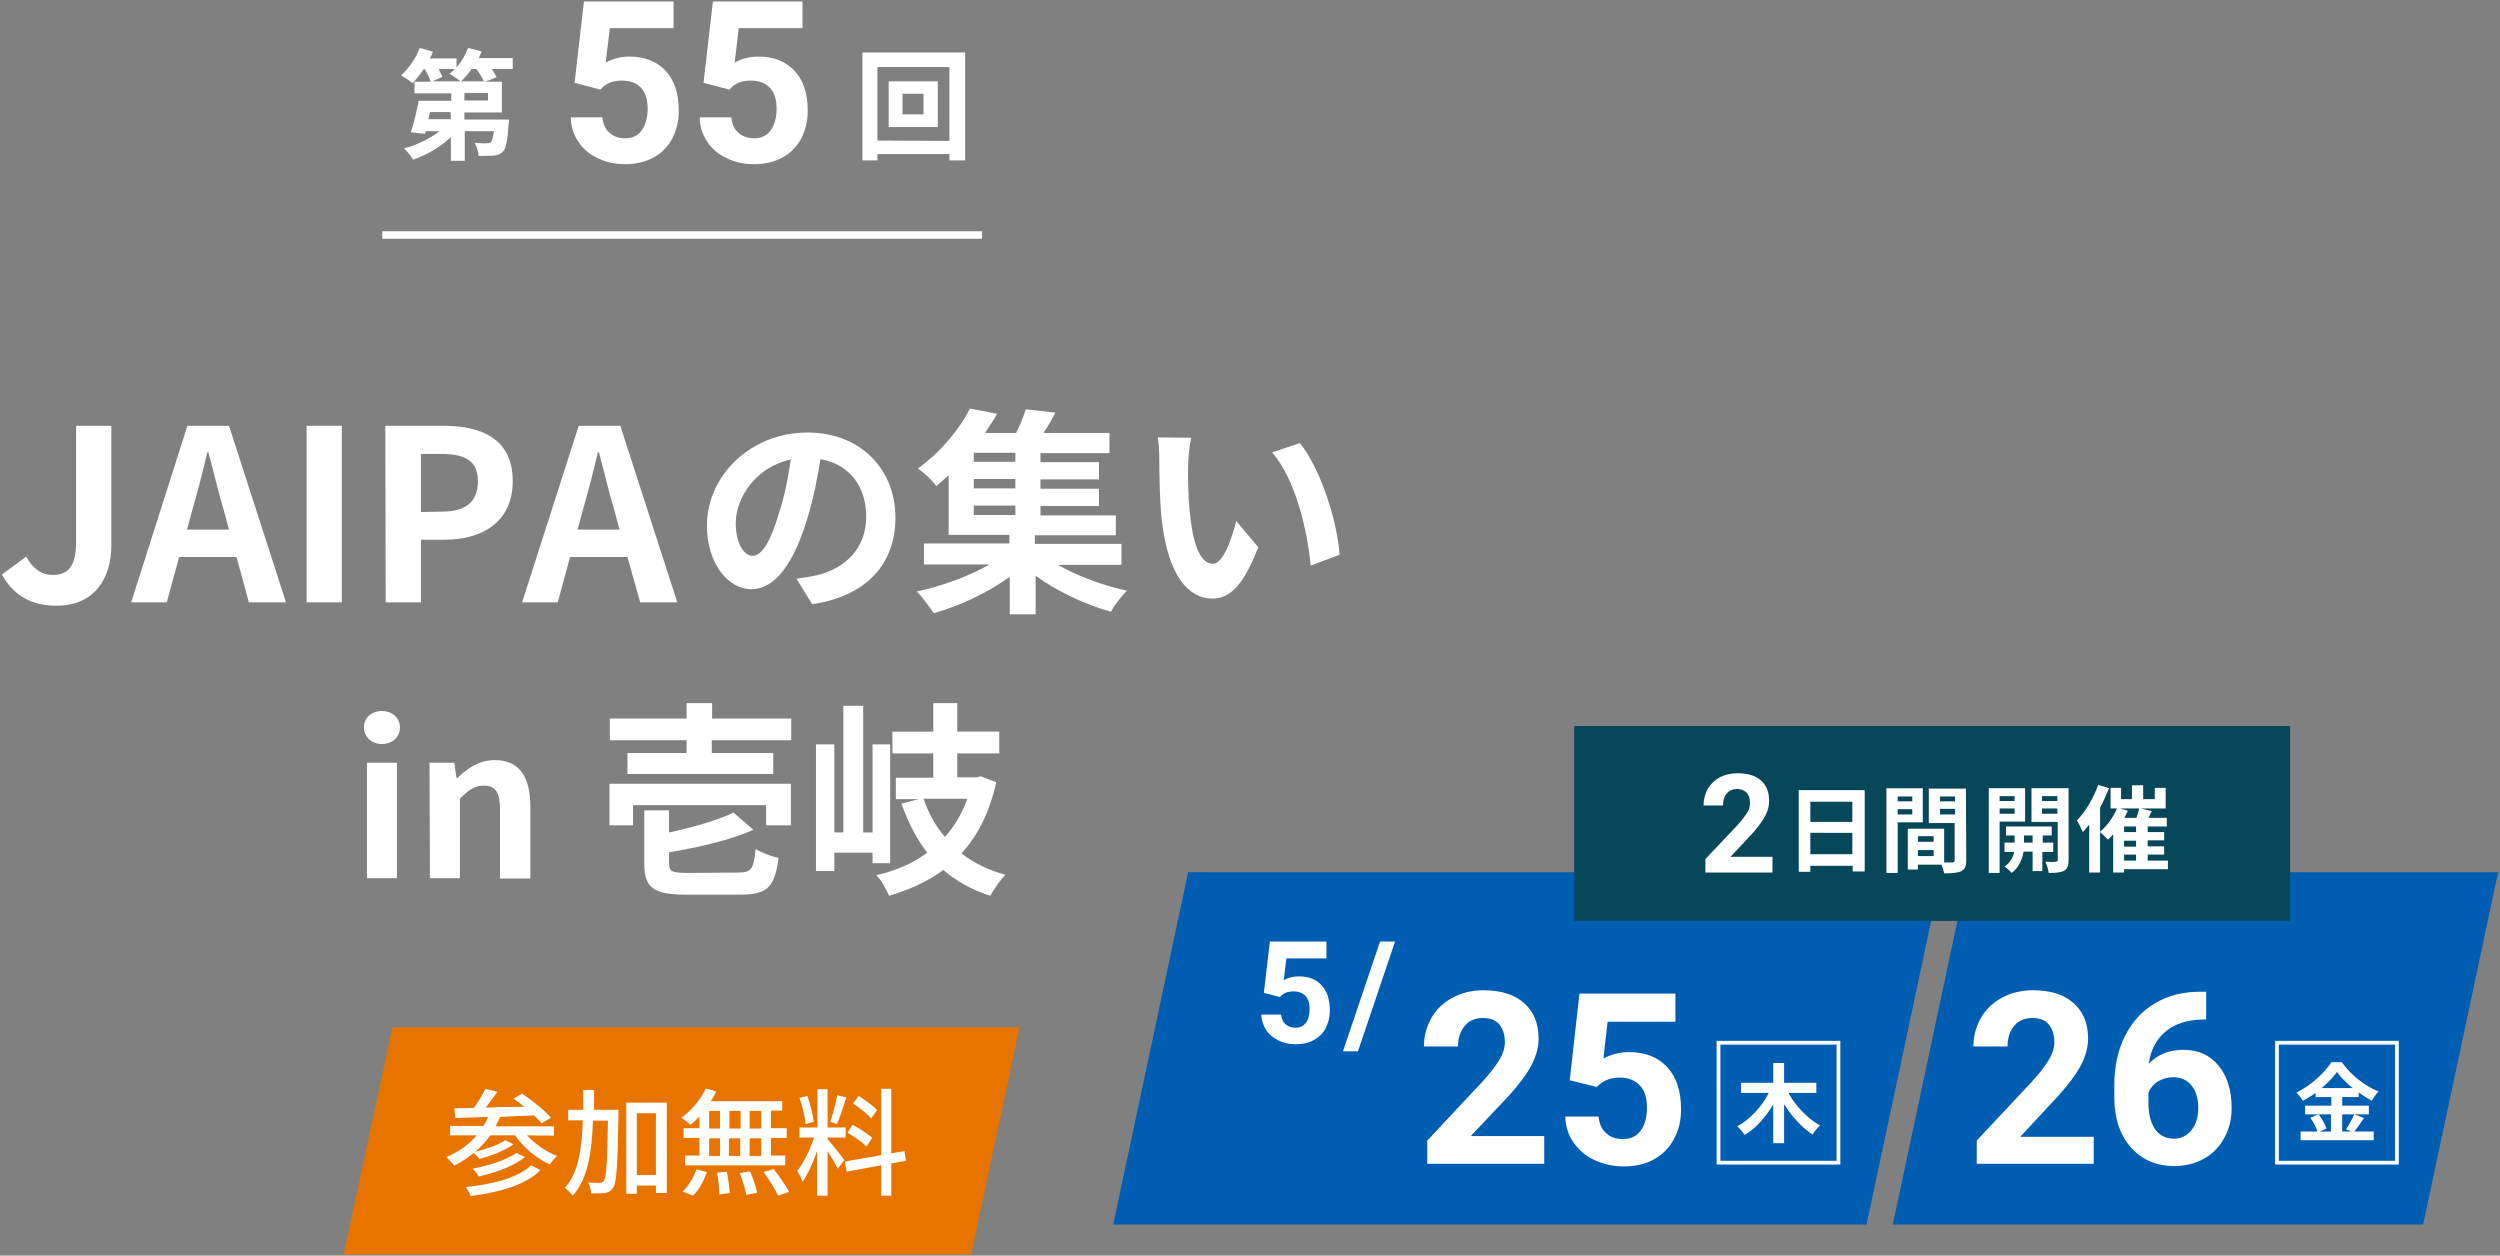 <?xml version="1.0" encoding="utf-8"?>
<!-- Generator: Adobe Illustrator 26.3.1, SVG Export Plug-In . SVG Version: 6.00 Build 0)  -->
<svg version="1.1" id="レイヤー_1" xmlns="http://www.w3.org/2000/svg" xmlns:xlink="http://www.w3.org/1999/xlink" x="0px"
	 y="0px" viewBox="0 0 667 335" style="enable-background:new 0 0 667 335;" xml:space="preserve">
<rect x="0" y="0" width="667" height="335" fill="#808080" stroke="none"/>
<style type="text/css">
	.st0{fill:#FFFFFF;}
	.st1{fill:#005EB2;}
	.st2{fill:#E87400;}
	.st3{fill:#064759;}
</style>
<g>
	<path class="st0" d="M0.5,153.3l6.5-4.8c1.8,3.4,4.3,4.9,7,4.9c4.1,0,6.3-2.2,6.3-8.7v-31.1h9.4v31.9c0,8.8-4.5,16.1-14.6,16.1
		C8.2,161.6,3.6,158.8,0.5,153.3z"/>
	<path class="st0" d="M63.1,148.6H47.8l-3.3,12.1H35l15-47.1h11.1l15.2,47.1h-9.9L63.1,148.6z M61.1,141.3l-1.4-5.2
		c-1.5-4.9-2.7-10.3-4.1-15.4h-0.3c-1.2,5.2-2.6,10.5-4,15.4l-1.4,5.2H61.1z"/>
	<path class="st0" d="M81.8,113.6h9.4v47.1h-9.4V113.6z"/>
	<path class="st0" d="M102.8,113.6h15.5c10.4,0,18.5,3.6,18.5,14.8c0,10.8-8.1,15.6-18.2,15.6h-6.3v16.7h-9.4L102.8,113.6
		L102.8,113.6z M117.9,136.5c6.5,0,9.6-2.7,9.6-8.1c0-5.5-3.4-7.3-9.9-7.3h-5.3v15.5L117.9,136.5L117.9,136.5z"/>
	<path class="st0" d="M167.4,148.6h-15.3l-3.3,12.1h-9.5l15.1-47.1h11.1l15.2,47.1h-9.9L167.4,148.6z M165.3,141.3l-1.4-5.2
		c-1.5-4.9-2.7-10.3-4.1-15.4h-0.3c-1.2,5.2-2.6,10.5-4,15.4l-1.4,5.2H165.3z"/>
	<path class="st0" d="M212.5,154.4c2.2-0.3,3.9-0.6,5.4-0.9c7.5-1.8,13.2-7.1,13.2-15.6c0-8-4.3-14-12.2-15.4
		c-0.8,4.9-1.8,10.3-3.5,15.8c-3.5,11.7-8.5,18.9-14.9,18.9s-11.9-7.1-11.9-16.9c0-13.4,11.7-24.9,26.8-24.9
		c14.4,0,23.5,10,23.5,22.7c0,12.2-7.5,20.9-22.2,23.1L212.5,154.4z M207.9,136.7c1.4-4.3,2.4-9.3,3.1-14.1
		c-9.6,2-14.7,10.5-14.7,16.9c0,5.9,2.4,8.8,4.5,8.8C203.2,148.3,205.6,144.6,207.9,136.7z"/>
	<path class="st0" d="M281.9,150.5c5.3,3.1,12.3,5.7,18.8,7.1c-1.5,1.4-3.4,3.9-4.3,5.6c-6.9-1.9-14.3-5.4-20.1-9.6v10.3h-6.9v-10
		c-5.8,4.2-13.4,7.8-20.3,9.7c-1.1-1.7-3-4.3-4.5-5.8c6.7-1.4,14-4.1,19.4-7.2h-17.5V145h22.8v-2.3h-16.2v-15.9
		c-1.1,1-2.2,1.9-3.3,2.9c-1.1-1.6-3.4-3.7-4.9-4.7c6.5-4.7,11.3-10.9,13.9-16l7.2,1.4c-0.9,1.7-2,3.3-3.2,5.1h8.3
		c1.1-2.1,2-4.5,2.6-6.3l7.9,0.9c-1,1.9-2.1,3.8-3.2,5.4H296v5.4h-18.4v2.4h15.6v4.6h-15.6v2.5h15.6v4.6h-15.6v2.5h20.1v5.3h-21.6
		v2.3h23.1v5.6h-17.3L281.9,150.5L281.9,150.5z M270.9,120.8h-11.1v2.4h11.1V120.8z M270.9,127.8h-11.1v2.5h11.1V127.8z
		 M259.8,137.4h11.1v-2.5h-11.1V137.4z"/>
	<path class="st0" d="M317,124c-0.1,3.8,0,8.2,0.4,12.3c0.8,8.4,2.6,14.1,6.2,14.1c2.8,0,5.1-6.8,6.2-11.4l5.9,7
		c-3.9,10.1-7.5,13.7-12.2,13.7c-6.3,0-11.9-5.8-13.6-21.4c-0.5-5.3-0.6-12.1-0.6-15.7c0-1.6-0.1-4.1-0.4-5.9l8.9,0.1
		C317.3,119.1,317,122.5,317,124z M357.4,148l-7.7,2.9c-0.9-9.3-4-23-10.3-30.2l7.4-2.5C352.3,125,356.8,139,357.4,148z"/>
</g>
<g>
	<path class="st0" d="M136.6,18.4h-5.4c0.5,0.8,1,1.5,1.3,2.2l-3,1.2h4.4V30h-10v1.9h11.9c0,0,0,0.9-0.1,1.3
		c-0.3,4.3-0.7,6.3-1.5,7.2c-0.7,0.8-1.4,1-2.4,1.1c-0.9,0.1-2.4,0.1-4.1,0.1c-0.1-1.1-0.5-2.6-1.1-3.5c1.3,0.1,2.7,0.2,3.3,0.1
		c0.5,0,0.8,0,1.1-0.3s0.5-1.2,0.8-2.9H124v7.9h-3.7v-6.3c-2.8,2.6-6.5,4.8-10.1,6c-0.5-0.9-1.6-2.3-2.4-3c3.4-0.9,6.9-2.6,9.5-4.6
		h-3.7l-0.2,0.7l-3.8-0.4c0.8-2.3,1.6-5.7,2.1-8.4h8.7v-2h-9.8v-3.1h4.3c-0.3-1-0.9-2.2-1.5-3.3H113c-0.9,1.4-2,2.7-2.9,3.7
		c-0.7-0.6-2.2-1.6-3.1-2.1c2-1.7,3.9-4.5,5-7.3l3.5,1c-0.2,0.6-0.5,1.2-0.8,1.8h7.1V18c1.3-1.5,2.4-3.4,3.1-5.2l3.6,0.9
		c-0.2,0.6-0.5,1.2-0.8,1.8h9.1v2.9H136.6z M120.2,29.9h-5.5l-0.4,1.9h6L120.2,29.9L120.2,29.9z M117,18.4c0.4,0.8,0.8,1.5,1,2.1
		l-2.6,1.2h7.5c-0.8-0.6-2.2-1.6-3-2c0.5-0.4,1-0.8,1.4-1.3C121.3,18.4,117,18.4,117,18.4z M129.1,21.7c-0.4-0.9-1.2-2.2-2-3.3h-1.3
		c-0.9,1.3-1.8,2.4-2.8,3.3H129.1z M130.2,24.8h-6.3v2h6.3V24.8z"/>
</g>
<g>
	<path class="st0" d="M257.5,14v28.8h-4.2v-1.7h-19.2v1.7h-4V14H257.5z M253.3,37.6V17.9h-19.2v19.6L253.3,37.6L253.3,37.6z
		 M250.2,21.7v12.2h-13.1V21.7H250.2z M246.4,25h-5.6v5.5h5.6V25z"/>
</g>
<g>
	<polygon class="st0" points="262,61.7 102,61.7 102,63.7 262,63.7 	"/>
</g>
<polygon class="st1" points="498,326.7 297,326.7 317,232.7 518,232.7 "/>
<polygon class="st2" points="259.1,334.7 91.7,334.7 104.7,274.1 272,274.1 "/>
<polygon class="st1" points="646.5,326.7 505,326.7 525,232.7 666.5,232.7 "/>
<g>
	<g>
		<path class="st0" d="M490,278.7v31h-31v-31H490 M491,277.7h-33v33h33V277.7L491,277.7z"/>
	</g>
</g>
<g>
	<path class="st0" d="M477.1,291.5c1.9,3.5,5.1,6.9,8.5,8.8c-0.7,0.6-1.6,1.6-2,2.4c-2.9-1.9-5.5-4.8-7.6-8.1V305h-2.9v-10.3
		c-2,3.3-4.6,6.3-7.6,8.1c-0.5-0.7-1.4-1.8-2-2.3c3.4-1.8,6.6-5.3,8.4-8.9h-7.4v-2.7h8.6v-5.3h2.9v5.3h8.6v2.7h-7.5V291.5z"/>
</g>
<g>
	<g>
		<path class="st0" d="M639,278.7v31h-31v-31H639 M640,277.7h-33v33h33V277.7L640,277.7z"/>
	</g>
</g>
<g>
	<path class="st0" d="M630.7,298.3c-0.9,1.3-1.8,2.7-2.6,3.6h5.2v2.3h-19.5v-2.3h4.5c-0.3-1-1.1-2.6-1.9-3.7l2.1-0.9H615V295h7v-2.3
		h-4.2v-1.1c-1.1,0.8-2.3,1.5-3.4,2.1c-0.3-0.6-1.1-1.6-1.7-2.2c3.9-1.9,7.6-5.4,9.3-8.1h2.8c2.5,3.5,6.2,6.4,9.8,7.8
		c-0.7,0.7-1.3,1.6-1.8,2.5c-1.1-0.6-2.3-1.4-3.5-2.2v1.2h-4.4v2.3h7.1v2.3h-7.1v4.6h2.5l-1.5-0.6c0.8-1.1,1.7-2.8,2.2-4
		L630.7,298.3z M618.6,297.3c0.9,1.2,1.8,2.7,2.1,3.8l-1.9,0.8h3.1v-4.6L618.6,297.3L618.6,297.3z M627.7,290.3
		c-1.7-1.4-3.2-2.9-4.2-4.3c-1,1.4-2.4,2.9-4.1,4.3H627.7z"/>
</g>
<rect x="420" y="193.7" class="st3" width="191" height="52"/>
<g>
	<g>
		<path class="st0" d="M497.5,210.8v21.7h-3.2V231H483v1.6h-3.1v-21.8H497.5z M483,213.9v5.4h11.2v-5.4H483z M494.2,227.9v-5.7H483
			v5.7H494.2z"/>
		<path class="st0" d="M506.3,219.4v13.5h-3v-22.6h9.7v9.1H506.3z M506.3,212.5v1.3h3.9v-1.3H506.3z M510.2,217.3v-1.4h-3.9v1.4
			H510.2z M524.6,229.4c0,1.6-0.3,2.5-1.3,3s-2.5,0.6-4.6,0.6c-0.1-0.6-0.4-1.6-0.7-2.3h-6.3v1.3H509v-10.9h9.7v9c1,0,1.9,0,2.2,0
			c0.5,0,0.6-0.2,0.6-0.6v-9.9h-6.9v-9.2h9.9L524.6,229.4L524.6,229.4z M511.7,223.1v1.5h4.2v-1.5H511.7z M515.9,228.4v-1.6h-4.2
			v1.6H515.9z M517.6,212.5v1.3h4v-1.3H517.6z M521.6,217.3v-1.5h-4v1.5H521.6z"/>
		<path class="st0" d="M533.5,219.2v13.7h-2.9v-22.6h9.7v8.9L533.5,219.2L533.5,219.2z M533.5,212.4v1.3h4v-1.3H533.5z M537.5,217.1
			v-1.4h-4v1.4H537.5z M544.9,227.2v5.2h-2.6v-5.2h-2.4c-0.3,1.7-1.1,4.2-3.2,5.7c-0.4-0.5-1.3-1.3-1.9-1.7c1.6-1,2.3-2.7,2.6-3.9
			h-2.6v-2.5h2.7v-1.9h-2.3v-2.4h12.2v2.4H545v1.9h2.8v2.5h-2.9L544.9,227.2L544.9,227.2z M542.3,224.8v-1.9H540v1.9H542.3z
			 M551.9,229.4c0,1.5-0.3,2.4-1.2,2.9s-2.2,0.6-4.1,0.6c-0.1-0.8-0.5-2.2-0.9-3c1.1,0.1,2.4,0.1,2.8,0c0.4,0,0.5-0.2,0.5-0.5v-10.1
			h-7v-9h9.9V229.4z M544.8,212.4v1.3h4.1v-1.3H544.8z M548.9,217.1v-1.4h-4.1v1.4H548.9z"/>
		<path class="st0" d="M578.2,231.9h-11.5v0.9h-2.9v-10.2c-0.5,0.5-0.9,1-1.4,1.4c-0.5-0.5-1.5-1.5-2.1-2v10.8h-2.9V220
			c-0.6,0.7-1.1,1.4-1.7,2c-0.3-0.7-1.1-2.4-1.6-3.1c2.3-2.3,4.4-5.9,5.7-9.5l2.9,0.9c-0.7,1.7-1.5,3.5-2.4,5.2v6.4
			c1.8-1.5,3.5-3.8,4.5-6.2h-1.7v-5.5h2.8v3h2.9v-3.7h3v3.7h3.1v-3h2.9v5.5h-6.6l2.9,0.7l-0.9,1.8h4.9v2.3H573v1.5h4.4v2.2H573v1.6
			h4.4v2.2H573v1.6h5.4v2.3H578.2z M567.7,216.3c-0.3,0.6-0.6,1.3-0.9,1.9h3.2c0.3-0.8,0.6-1.7,0.7-2.5h-5.1L567.7,216.3z
			 M569.9,220.5h-3.2v1.5h3.2V220.5z M569.9,224.3h-3.2v1.6h3.2V224.3z M566.7,229.6h3.2V228h-3.2V229.6z"/>
	</g>
	<g>
		<path class="st0" d="M472.9,232.8H455v-3.6l8.5-9c1.2-1.3,2-2.4,2.6-3.3s0.8-1.8,0.8-2.7c0-1.2-0.3-2.1-0.9-2.7s-1.4-1-2.5-1
			c-1.2,0-2.1,0.4-2.8,1.2c-0.7,0.8-1,1.9-1,3.2h-5.2c0-1.6,0.4-3,1.1-4.4c0.8-1.3,1.8-2.3,3.2-3.1c1.4-0.7,3-1.1,4.7-1.1
			c2.7,0,4.8,0.6,6.3,1.9c1.5,1.3,2.2,3.1,2.2,5.5c0,1.3-0.3,2.6-1,3.9s-1.8,2.9-3.4,4.7l-5.9,6.3h11.2L472.9,232.8L472.9,232.8z"/>
	</g>
</g>
<g>
	<path class="st0" d="M140.6,302.9c2.1,2.3,5.1,4.4,8,5.5c-0.6,0.6-1.5,1.6-1.9,2.3c-3.5-1.6-7-4.5-9.3-7.8h-6.6
		c-1.1,1.6-2.5,3.1-4,4.4c2.8-0.7,6.2-1.8,8-3.1l2.2,1.1c-2.3,1.7-6,3.1-9.1,3.9c-0.3-0.5-0.9-1.1-1.5-1.6c-1.6,1.3-3.3,2.4-5.2,3.4
		c-0.4-0.6-1.5-1.7-2.1-2.3c3.2-1.3,6-3.3,8.1-5.8h-7.1v-2.5h8.9c0.5-0.8,0.9-1.6,1.2-2.4c-3.2,0.1-6.2,0.2-8.7,0.3l-0.3-2.6
		c1.5,0,3.3-0.1,5.2-0.1c1.2-1.6,2.4-3.6,3.1-5.1l3.2,0.8c-1,1.4-2.1,2.9-3.1,4.2c3.2-0.1,6.8-0.2,10.3-0.2c-1-0.8-2-1.6-2.9-2.2
		l2.3-1.3c2.7,1.8,6.1,4.5,7.7,6.4l-2.5,1.5c-0.5-0.6-1.2-1.3-2-2.1c-3,0.1-6.1,0.2-9.1,0.4c-0.3,0.9-0.7,1.7-1.2,2.5h15.6v2.5
		L140.6,302.9L140.6,302.9z M144.2,312.2c-3.9,3.9-10.8,5.9-18.6,6.9c-0.3-0.7-0.8-1.8-1.4-2.4c7.3-0.7,14.1-2.5,17.5-5.8
		L144.2,312.2z M140.1,308.7c-3,2.4-7.9,4.2-12.4,5.2c-0.3-0.7-1-1.5-1.6-2.1c4.2-0.8,9.1-2.3,11.7-4.2L140.1,308.7z"/>
	<path class="st0" d="M165,296.1c0,0,0,1,0,1.4c-0.2,13.4-0.5,18-1.4,19.4c-0.6,0.9-1.2,1.2-2.2,1.4c-0.9,0.1-2.2,0.1-3.7,0.1
		c0-0.9-0.3-2.1-0.8-2.9c1.4,0.1,2.6,0.1,3.1,0.1s0.8-0.1,1.1-0.5c0.7-0.8,0.9-4.9,1.1-16.1h-4c-0.3,8.3-1.3,15.5-5.4,20
		c-0.5-0.7-1.5-1.6-2.1-2.1c3.7-4,4.5-10.4,4.8-18h-3.9v-2.8h4c0-1.7,0-3.5,0-5.3h2.9c0,1.8,0,3.5,0,5.3H165z M177.9,294.2v24.1H175
		v-2h-5.1v2.2h-2.8v-24.3L177.9,294.2L177.9,294.2z M175,313.5V297h-5.1v16.5H175z"/>
	<path class="st0" d="M186.6,297.9c-0.8,0.8-1.6,1.6-2.4,2.2c-0.5-0.5-1.7-1.4-2.4-1.9c2.6-1.8,5.1-4.8,6.5-7.8l2.8,0.8
		c-0.4,0.9-0.9,1.8-1.5,2.6h19.1v2.5h-3v4.7h4.2v2.6h-4.2v4.7h3.8v2.6h-26.7v-2.6h3.8v-4.7h-4.2V301h4.2L186.6,297.9L186.6,297.9z
		 M182.1,317.9c1.5-1.3,2.9-3.6,3.7-5.9l2.8,0.7c-0.8,2.3-2.1,4.8-3.7,6.3L182.1,317.9z M189.2,301.1h2.9v-4.7h-2.9V301.1z
		 M189.2,308.4h2.9v-4.7h-2.9V308.4z M193.9,312.6c0.4,1.8,0.7,4.2,0.8,5.7l-2.8,0.4c0-1.5-0.2-3.9-0.6-5.8L193.9,312.6z
		 M197.6,301.1v-4.7h-3v4.7H197.6z M194.5,303.7v4.7h3v-4.7H194.5z M200.1,312.5c0.8,1.8,1.6,4.2,1.9,5.7l-2.9,0.6
		c-0.2-1.5-1-3.9-1.7-5.8L200.1,312.5z M203.1,296.4H200v4.7h3.1V296.4z M203.1,303.7H200v4.7h3.1V303.7z M206.4,311.9
		c1.5,1.9,3.3,4.4,4.1,6.1l-2.9,1c-0.7-1.6-2.4-4.3-3.9-6.3L206.4,311.9z"/>
	<path class="st0" d="M220.7,303.8c0.9,1,3.9,4.8,4.6,5.7l-1.8,2.3c-0.5-1.1-1.7-3.1-2.7-4.7V319H218v-11.9
		c-1.1,3.1-2.5,6.3-3.9,8.2c-0.2-0.8-0.9-2.1-1.4-2.9c1.7-2.1,3.5-5.8,4.5-8.9h-3.9v-2.7h4.8v-10.2h2.7v10.2h4.8v2.7h-4.8v0.3
		L220.7,303.8L220.7,303.8z M214.9,299.9c-0.1-1.9-0.8-4.8-1.6-7l2.1-0.5c0.8,2.2,1.5,5.1,1.7,6.9L214.9,299.9z M225.8,292.8
		c-0.8,2.4-1.7,5.3-2.5,7.1l-1.8-0.6c0.7-1.9,1.5-5,1.9-7.1L225.8,292.8z M237.8,310.4v8.6h-2.7v-8.1l-9.2,1.7l-0.5-2.7l9.7-1.7
		v-17.7h2.7v17.2l3.5-0.6l0.4,2.6L237.8,310.4z M231.2,305.9c-1.1-1.1-3.3-2.7-5.1-3.7l1.4-2.1c1.8,1,4.1,2.4,5.2,3.5L231.2,305.9z
		 M232.4,298.4c-1-1.2-3.1-2.9-4.8-4l1.5-2c1.7,1.1,3.9,2.6,4.9,3.8L232.4,298.4z"/>
</g>
<g>
	<path class="st0" d="M153.3,22.1l2.5-21.7h23.9v7.1h-17l-1.1,9.2c2-1.1,4.1-1.6,6.4-1.6c4.1,0,7.2,1.3,9.6,3.8
		c2.3,2.5,3.5,6,3.5,10.6c0,2.8-0.6,5.2-1.7,7.4c-1.2,2.2-2.8,3.9-5,5.1s-4.7,1.8-7.7,1.8c-2.6,0-5-0.5-7.2-1.6
		c-2.2-1-4-2.5-5.2-4.4c-1.3-1.9-2-4.1-2-6.5h8.4c0.2,1.8,0.8,3.2,1.9,4.1c1.1,1,2.5,1.5,4.2,1.5c1.9,0,3.4-0.7,4.4-2.1
		c1-1.4,1.6-3.3,1.6-5.8c0-2.4-0.6-4.3-1.8-5.6c-1.2-1.3-2.9-1.9-5.1-1.9c-2,0-3.6,0.5-4.9,1.6l-0.8,0.8L153.3,22.1z"/>
	<path class="st0" d="M187.7,22.1l2.5-21.7h23.9v7.1h-17l-1.1,9.2c2-1.1,4.1-1.6,6.4-1.6c4.1,0,7.2,1.3,9.6,3.8
		c2.3,2.5,3.5,6,3.5,10.6c0,2.8-0.6,5.2-1.7,7.4c-1.2,2.2-2.8,3.9-5,5.1s-4.7,1.8-7.7,1.8c-2.6,0-5-0.5-7.2-1.6
		c-2.2-1-4-2.5-5.2-4.4c-1.3-1.9-2-4.1-2-6.5h8.4c0.2,1.8,0.8,3.2,1.9,4.1c1.1,1,2.5,1.5,4.2,1.5c1.9,0,3.4-0.7,4.4-2.1
		c1-1.4,1.6-3.3,1.6-5.8c0-2.4-0.6-4.3-1.8-5.6c-1.2-1.3-2.9-1.9-5.1-1.9c-2,0-3.6,0.5-4.9,1.6l-0.8,0.8L187.7,22.1z"/>
</g>
<g>
	<path class="st0" d="M97.1,194.1c0-2.6,2-4.4,4.8-4.4c2.7,0,4.8,1.8,4.8,4.4c0,2.5-2,4.4-4.8,4.4C99.2,198.5,97.1,196.6,97.1,194.1
		z M97.9,203.5h8v30.8h-8V203.5z"/>
	<path class="st0" d="M114.6,203.5h6.6l0.6,4.1h0.2c2.7-2.6,5.8-4.8,10-4.8c6.7,0,9.5,4.6,9.5,12.4v19.2h-8.1V216
		c0-4.7-1.3-6.4-4.3-6.4c-2.5,0-4.1,1.2-6.4,3.5v21.2h-8L114.6,203.5L114.6,203.5z"/>
	<path class="st0" d="M162.6,209.1H211v11.1h-6.6v-5.4h-35.5v5.4h-6.3L162.6,209.1L162.6,209.1z M211.1,191.7v5.8h-21.2v3.4h16.4
		v5.6h-38.9v-5.6h15.8v-3.4h-20.5v-5.8h20.5v-4.1h6.8v4.1H211.1z M196.9,232.8c3.6,0,4.2-0.9,4.7-6.3c1.5,1,4.3,2,6.1,2.4
		c-1,7.9-3,9.8-10.4,9.8h-14c-9,0-11.4-1.8-11.4-8.3v-14.2h6.6v5.9c6.5-1.4,13.1-3.3,17.2-5.3l5.3,4.6c-6.3,2.8-14.8,4.7-22.5,6v3
		c0,2.1,0.7,2.5,5.2,2.5L196.9,232.8L196.9,232.8z"/>
	<path class="st0" d="M232.8,230.3v-2.8h-10.2v4.9h-4.9v-33.8h4.9v23.5h2.4v-33.8h5.3v33.8h2.5v-23.5h4.7v31.7L232.8,230.3
		L232.8,230.3z M265.8,208.7c-1.8,8.1-4.9,14.2-9.3,19c3.3,2.5,7.2,4.5,11.8,5.7c-1.4,1.3-3.2,3.9-4.1,5.6
		c-4.9-1.6-9.1-3.9-12.5-6.9c-4.2,3.1-9.1,5.3-14.5,6.9c-0.7-1.7-2.1-4.2-3.4-5.5c5.2-1.2,9.7-3.1,13.6-6c-2.9-3.7-5.1-8.1-6.9-13.1
		l4.7-1.2H239v-5.7h10V201h-10.9v-5.8H249v-7.6h6.4v7.6h11.2v5.8h-11.2v6.4h5.2l1-0.3L265.8,208.7z M246.4,213.1
		c1.3,3.8,3.2,7.3,5.7,10.2c2.6-2.9,4.6-6.3,6-10.2H246.4z"/>
</g>
<g>
	<path class="st0" d="M337.2,264.9l1.6-13.7h15.1v4.5h-10.7l-0.7,5.8c1.3-0.7,2.6-1,4.1-1c2.6,0,4.6,0.8,6,2.4
		c1.5,1.6,2.2,3.8,2.2,6.7c0,1.7-0.4,3.3-1.1,4.7s-1.8,2.4-3.2,3.2c-1.4,0.8-3,1.1-4.9,1.1c-1.6,0-3.1-0.3-4.5-1s-2.5-1.6-3.3-2.8
		c-0.8-1.2-1.2-2.6-1.3-4.1h5.3c0.1,1.1,0.5,2,1.2,2.6s1.6,0.9,2.6,0.9c1.2,0,2.1-0.4,2.8-1.3c0.7-0.9,1-2.1,1-3.7
		c0-1.5-0.4-2.7-1.1-3.5c-0.8-0.8-1.8-1.2-3.2-1.2c-1.3,0-2.3,0.3-3.1,1l-0.5,0.5L337.2,264.9z"/>
	<path class="st0" d="M362.3,280.5h-4l9.9-29.3h4L362.3,280.5z"/>
</g>
<g>
	<path class="st0" d="M412,310.5h-31.2v-6.2l14.7-15.7c2-2.2,3.5-4.1,4.5-5.8c1-1.6,1.5-3.2,1.5-4.7c0-2-0.5-3.6-1.5-4.8
		c-1-1.2-2.5-1.7-4.4-1.7c-2,0-3.7,0.7-4.8,2.1c-1.2,1.4-1.8,3.3-1.8,5.5h-9.1c0-2.8,0.7-5.3,2-7.6c1.3-2.3,3.2-4.1,5.6-5.4
		s5.2-2,8.2-2c4.7,0,8.3,1.1,10.9,3.4s3.9,5.4,3.9,9.5c0,2.2-0.6,4.5-1.8,6.9c-1.2,2.3-3.2,5.1-6,8.2l-10.3,10.9H412V310.5z"/>
	<path class="st0" d="M418.8,288.2l2.6-23.1H447v7.5h-18.1l-1.1,9.8c2.1-1.1,4.4-1.7,6.8-1.7c4.3,0,7.7,1.3,10.2,4s3.7,6.4,3.7,11.3
		c0,2.9-0.6,5.6-1.9,7.9c-1.2,2.3-3,4.1-5.3,5.4s-5,1.9-8.2,1.9c-2.8,0-5.3-0.6-7.7-1.7c-2.4-1.1-4.2-2.7-5.6-4.7s-2.1-4.3-2.2-6.9
		h8.9c0.2,1.9,0.8,3.4,2,4.4c1.1,1.1,2.6,1.6,4.5,1.6c2,0,3.6-0.7,4.7-2.2s1.7-3.5,1.7-6.2c0-2.6-0.6-4.6-1.9-5.9
		c-1.3-1.4-3.1-2.1-5.4-2.1c-2.1,0-3.9,0.6-5.2,1.7L426,290L418.8,288.2z"/>
</g>
<g>
	<path class="st0" d="M558.6,310.5h-31.2v-6.2l14.7-15.7c2-2.2,3.5-4.1,4.5-5.8c1-1.6,1.5-3.2,1.5-4.7c0-2-0.5-3.6-1.5-4.8
		c-1-1.2-2.5-1.7-4.4-1.7c-2,0-3.7,0.7-4.8,2.1c-1.2,1.4-1.8,3.3-1.8,5.5h-9.1c0-2.8,0.7-5.3,2-7.6c1.3-2.3,3.2-4.1,5.6-5.4
		c2.4-1.3,5.2-2,8.2-2c4.7,0,8.3,1.1,10.9,3.4s3.9,5.4,3.9,9.5c0,2.2-0.6,4.5-1.8,6.9c-1.2,2.3-3.2,5.1-6,8.2L539,303.3h19.6V310.5z
		"/>
	<path class="st0" d="M588.6,264.6v7.4h-0.9c-4.1,0.1-7.4,1.1-9.9,3.2s-4,4.9-4.5,8.6c2.4-2.5,5.5-3.7,9.2-3.7c4,0,7.1,1.4,9.4,4.2
		c2.3,2.8,3.5,6.6,3.5,11.2c0,3-0.6,5.6-1.9,8c-1.3,2.4-3.1,4.3-5.4,5.6c-2.3,1.3-5,2-8,2c-4.8,0-8.7-1.7-11.6-5
		c-2.9-3.3-4.4-7.8-4.4-13.3v-3.2c0-4.9,0.9-9.3,2.8-13.1c1.9-3.8,4.5-6.7,8-8.8c3.5-2.1,7.5-3.1,12.1-3.1L588.6,264.6L588.6,264.6z
		 M579.8,287.4c-1.5,0-2.8,0.4-4,1.1s-2.1,1.8-2.6,3v2.7c0,3,0.6,5.4,1.8,7.1s2.9,2.5,5,2.5c1.9,0,3.5-0.8,4.7-2.3s1.8-3.5,1.8-5.9
		c0-2.5-0.6-4.5-1.8-6C583.5,288.1,581.8,287.4,579.8,287.4z"/>
</g>
</svg>
